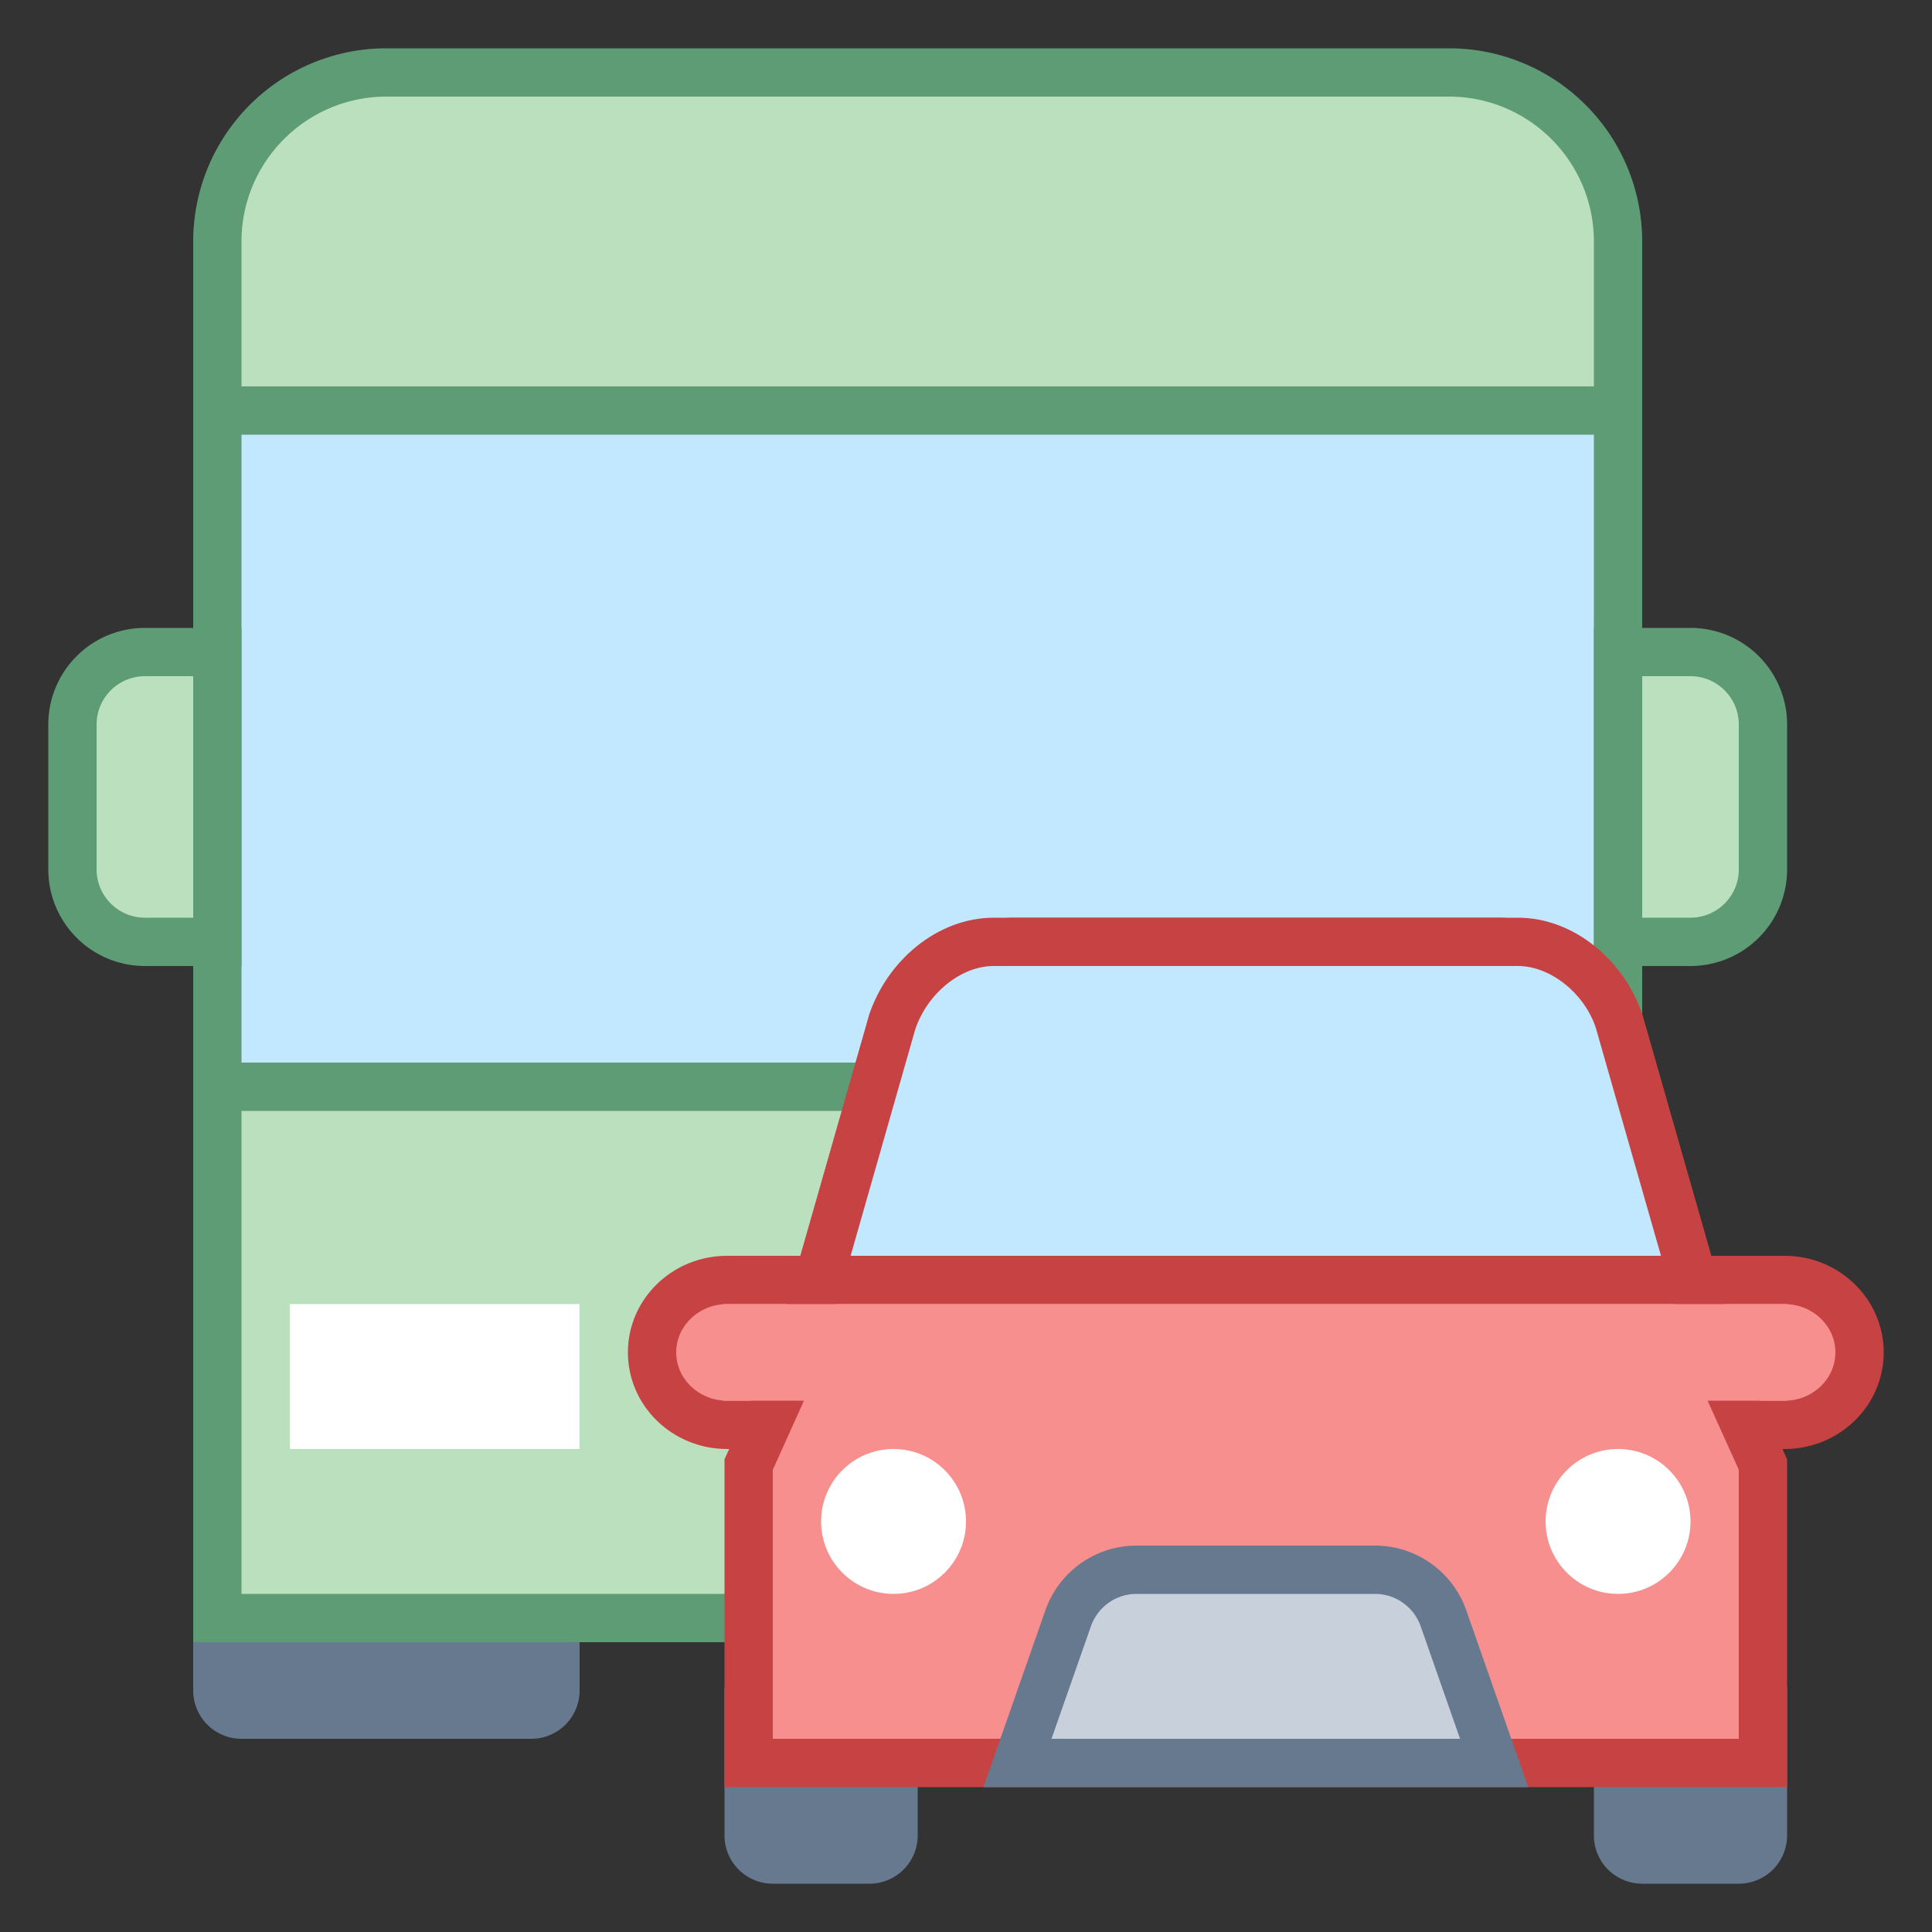 <svg xmlns="http://www.w3.org/2000/svg" viewBox="0 0 40 40"><rect x="0" y="0" width="40" height="40" fill="#333333" stroke="none"/><path d="M5 30.571h6a1 1 0 0 1 1 1V35a1 1 0 0 1-1 1H5a1 1 0 0 1-1-1v-3.429a1 1 0 0 1 1-1z" fill="#66798f"/><path d="M4.5 33.5V5c0-1.93 1.57-3.5 3.5-3.5h22c1.93 0 3.5 1.57 3.5 3.5v28.5h-29z" fill="#bae0bd"/><path d="M30 2c1.654 0 3 1.346 3 3v28H5V5c0-1.654 1.346-3 3-3h22m0-1H8a4 4 0 0 0-4 4v29h30V5a4 4 0 0 0-4-4z" fill="#5e9c76"/><rect x="4.5" y="8.5" width="29" height="14" fill="#c2e8ff"/><path d="M33 9v13H5V9h28m1-1H4v15h30V8z" fill="#5e9c76"/><rect x="25.429" y="27.786" width="5.429" height="2.714" fill="#fff"/><rect x="6" y="27" width="6" height="3" fill="#fff"/><path d="M33.5 19.5v-6H35c.827 0 1.5.673 1.5 1.5v3c0 .827-.673 1.5-1.5 1.5h-1.5z" fill="#bae0bd"/><path d="M35 14c.551 0 1 .449 1 1v3c0 .551-.449 1-1 1h-1v-5h1m0-1h-2v7h2a2 2 0 0 0 2-2v-3a2 2 0 0 0-2-2z" fill="#5e9c76"/><path d="M3 19.5c-.827 0-1.5-.673-1.5-1.5v-3c0-.827.673-1.5 1.5-1.5h1.5v6H3z" fill="#bae0bd"/><path d="M4 14v5H3c-.551 0-1-.449-1-1v-3c0-.551.449-1 1-1h1m1-1H3a2 2 0 0 0-2 2v3a2 2 0 0 0 2 2h2v-7z" fill="#5e9c76"/><path d="M15.053 29.5c-.856 0-1.553-.673-1.553-1.5s.696-1.5 1.553-1.5h21.895c.856 0 1.553.673 1.553 1.5s-.696 1.5-1.553 1.5H15.053z" fill="#f78f8f"/><path d="M36.947 27c.581 0 1.053.449 1.053 1s-.472 1-1.053 1H15.053C14.472 29 14 28.551 14 28s.472-1 1.053-1h21.894m0-1H15.053C13.919 26 13 26.895 13 28s.919 2 2.053 2h21.895C38.081 30 39 29.105 39 28s-.919-2-2.053-2z" fill="#c74343"/><path d="M37 34.929V38a1 1 0 0 1-1 1h-2a1 1 0 0 1-1-1v-3.071h4zm-18 0V38a1 1 0 0 1-1 1h-2a1 1 0 0 1-1-1v-3.071h4z" fill="#66798f"/><path d="M15.5 36.5v-6.178l.956-2.117 2.024-7.068c.278-.831 1.505-1.637 2.52-1.637h10c1.015 0 2.242.806 2.525 1.658l1.994 6.979.98 2.184V36.5H15.5z" fill="#f78f8f"/><path d="M31 20c.799 0 1.834.664 2.038 1.275l2 7 .02.07.03.067L36 30.43V36H16v-5.57l.911-2.018.03-.067.02-.07 1.987-6.958C19.166 20.664 20.201 20 21 20h10m0-1H21c-1.168 0-2.631.892-3 2l-2 7-1 2.214V37h22v-6.786L36 28l-2-7c-.369-1.108-1.832-2-3-2z" fill="#c74343"/><circle cx="33.5" cy="31.5" r="1.5" fill="#fff"/><circle cx="18.5" cy="31.5" r="1.5" fill="#fff"/><path d="M16.949 26.5l1.531-5.363c.313-.94 1.197-1.637 2.095-1.637h10.85c.897 0 1.781.697 2.101 1.658l1.525 5.342H16.949z" fill="#c2e8ff"/><path d="M31.425 20c.677 0 1.376.566 1.613 1.275L34.389 26H17.611l1.337-4.684c.25-.75.949-1.316 1.626-1.316h10.851m0-1h-10.85c-1.168 0-2.206.892-2.575 2l-1.714 6h19.429L34 21c-.369-1.108-1.407-2-2.575-2z" fill="#c74343"/><rect x="14.978" y="27" width="22.022" height="2" fill="#f78f8f"/><path d="M21.065 36.5l1.05-2.996a1.502 1.502 0 0 1 1.416-1.004h4.938c.637 0 1.205.403 1.416 1.004l1.05 2.996h-9.87z" fill="#c8d1db"/><path d="M28.469 33c.424 0 .803.269.944.669L30.229 36H21.77l.817-2.331c.14-.4.52-.669.944-.669h4.938m0-1h-4.938a2 2 0 0 0-1.887 1.339L20.361 37H31.64l-1.283-3.661A2.002 2.002 0 0 0 28.469 32z" fill="#66798f"/></svg>